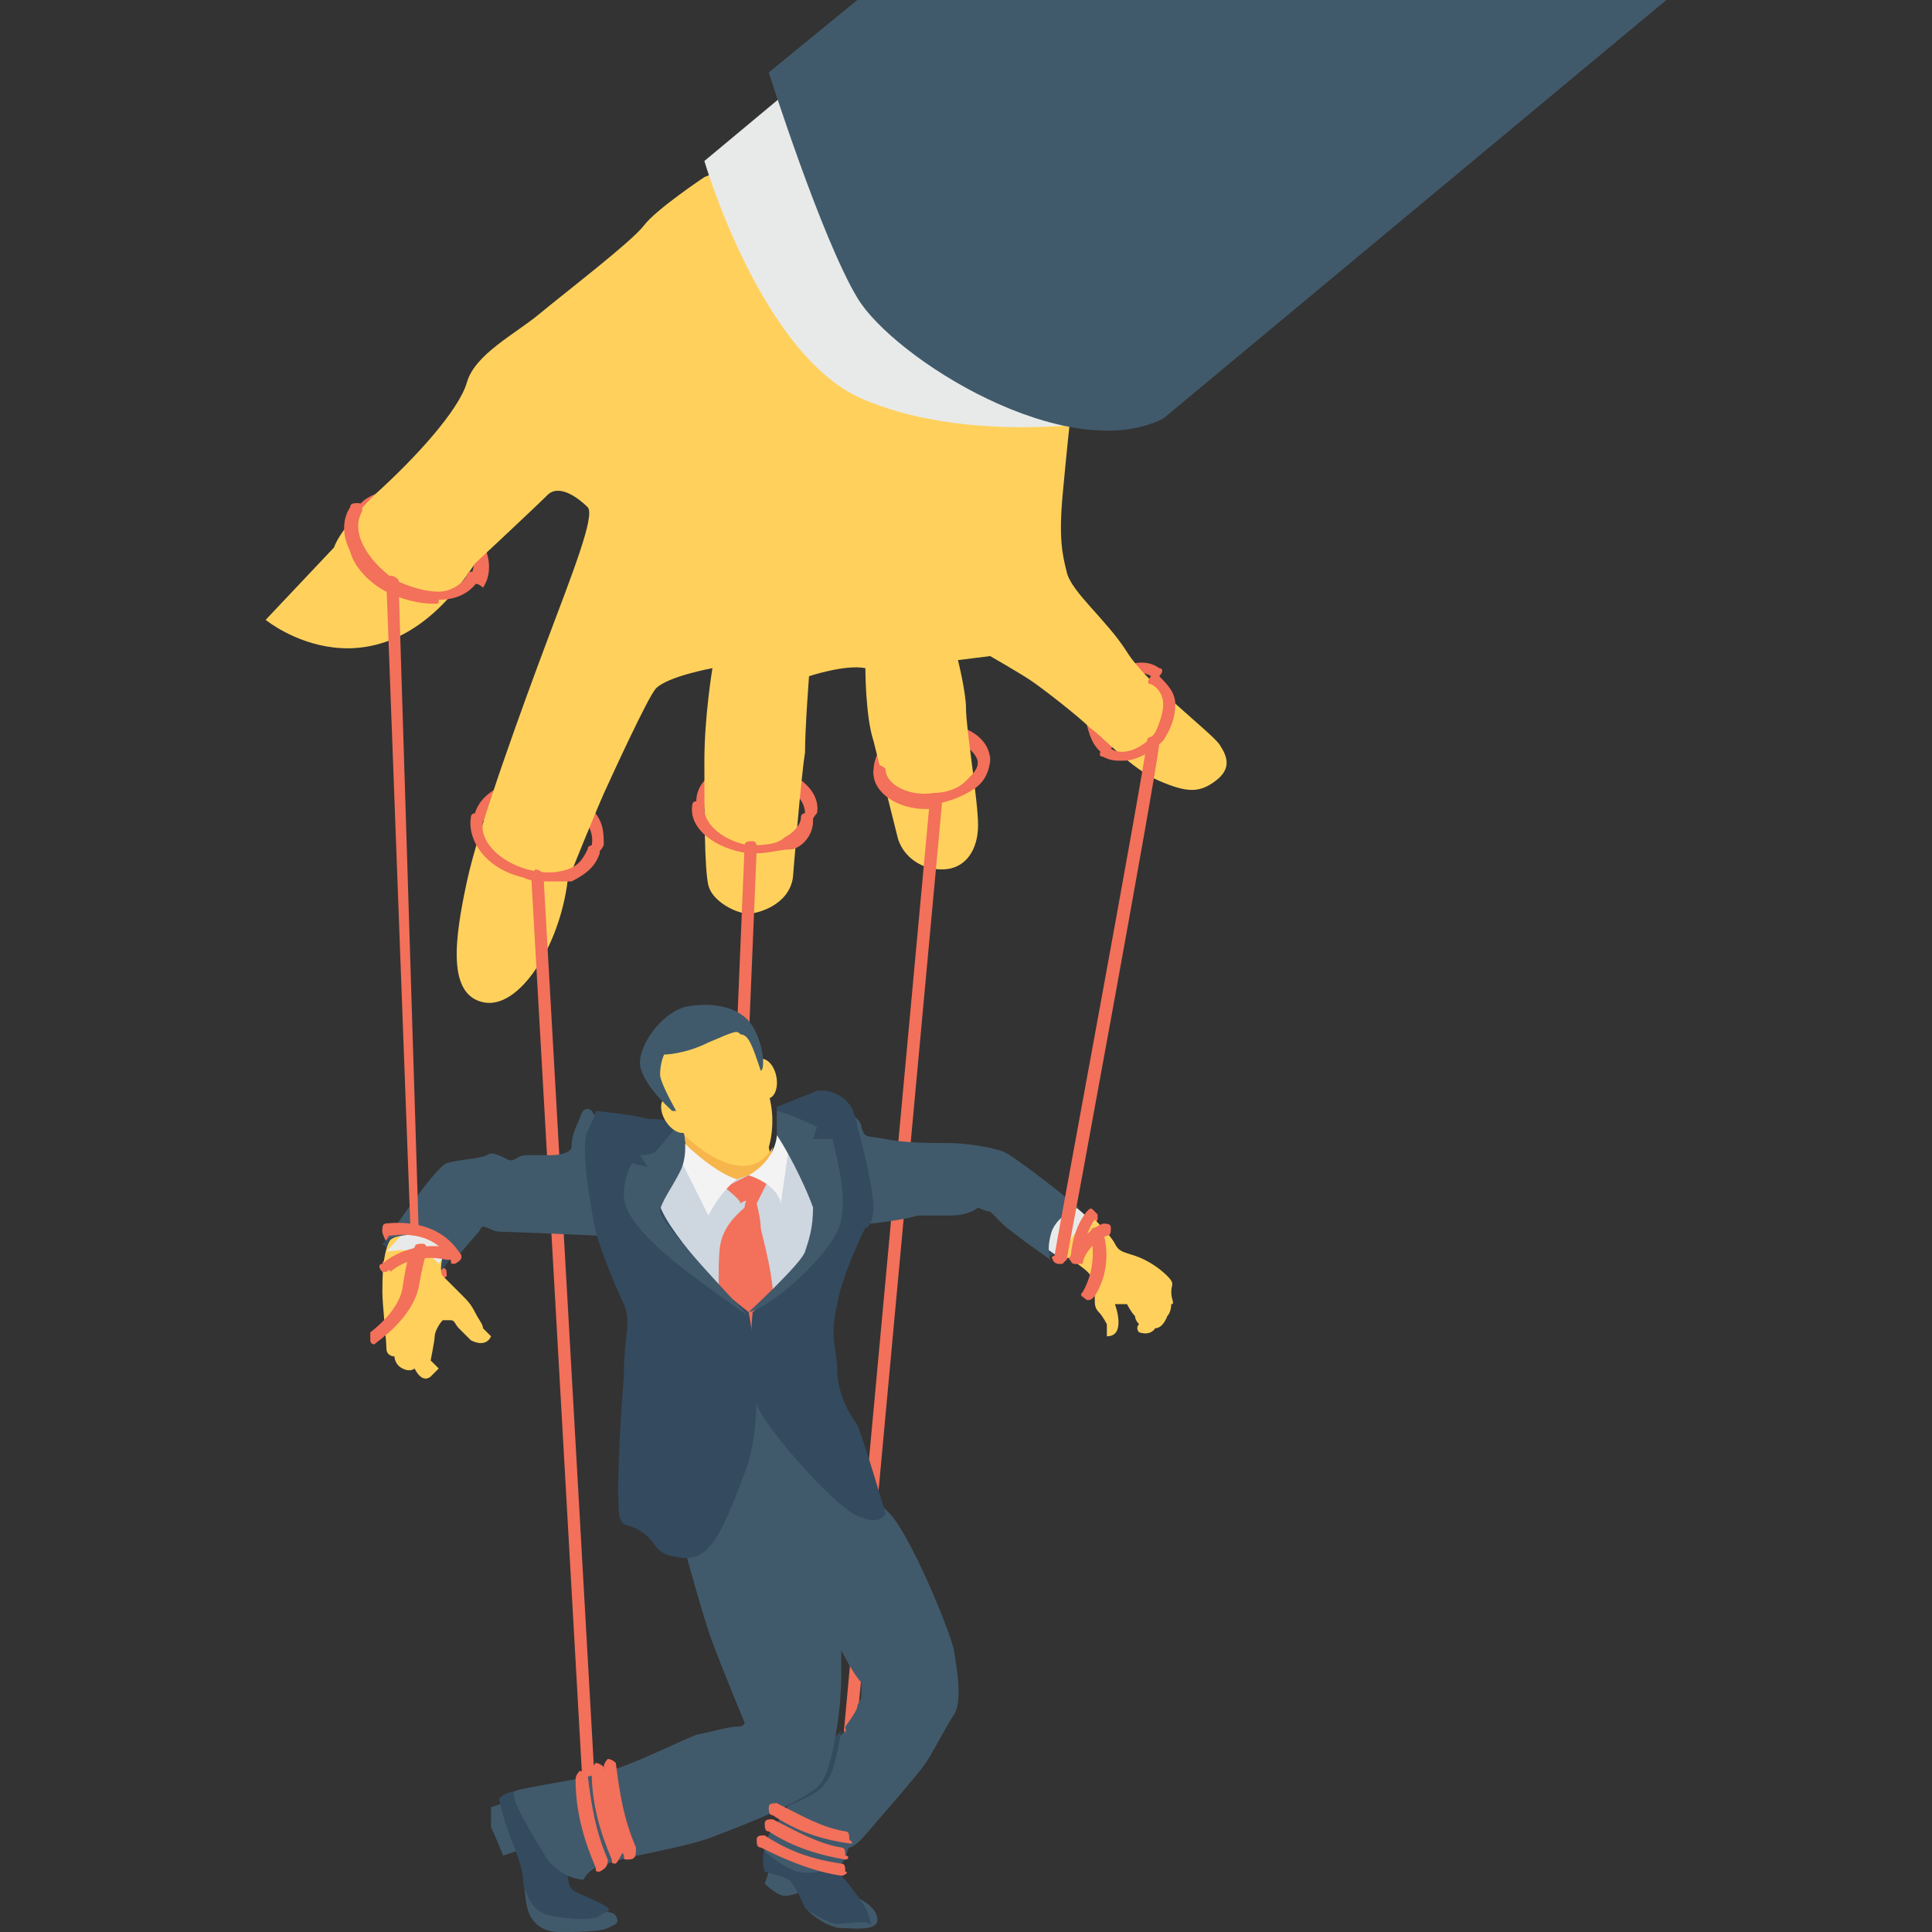 <?xml version="1.0" encoding="iso-8859-1"?>
<!-- Generator: Adobe Illustrator 19.0.0, SVG Export Plug-In . SVG Version: 6.00 Build 0)  -->
<svg version="1.1" id="Capa_1" xmlns="http://www.w3.org/2000/svg" xmlns:xlink="http://www.w3.org/1999/xlink" x="0px" y="0px"
	 viewBox="0 0 512 512" style="enable-background:new 0 0 512 512;" xml:space="preserve">
<rect x="0" y="0" width="512" height="512" fill="#333333" stroke="none"/>
<g>
	<path style="fill:#F3705A;" d="M232.533,205.867c-1.067,0-1.067-1.067-1.067-1.067c0-3.2,1.067-6.4,4.267-8.533
		c3.2-2.133,6.4-3.2,10.667-4.267c8.533-1.067,16,3.2,16,9.6c0,1.067-1.067,2.133-1.067,2.133c-1.067,0-2.133-1.067-2.133-1.067
		c0-4.267-6.4-7.467-12.8-6.4c-3.2,0-6.4,1.067-8.533,3.2c-2.133,1.067-3.2,3.2-3.2,5.333
		C234.667,205.867,233.6,205.867,232.533,205.867L232.533,205.867z"/>
	<path style="fill:#F3705A;" d="M214.4,217.6L214.4,217.6c-1.067,0-2.133-1.067-1.067-2.133c0-4.267-5.333-8.533-11.733-9.6
		c-3.2,0-7.467,0-9.6,2.133c-2.133,1.067-4.267,3.2-4.267,5.333c0,1.067-1.067,1.067-2.133,1.067c-1.067,0-1.067-1.067-1.067-2.133
		c0-3.2,2.133-6.4,5.333-7.467c3.2-2.133,7.467-2.133,11.733-2.133c8.533,1.067,16,6.4,14.933,12.8
		C215.467,216.533,215.467,217.6,214.4,217.6z"/>
	<path style="fill:#F3705A;" d="M157.867,226.133C156.8,226.133,156.8,226.133,157.867,226.133c-1.067,0-2.133-1.067-1.067-2.133
		c1.067-5.333-4.267-10.667-11.733-12.8c-4.267-1.067-7.467-1.067-10.667,0s-4.267,3.2-5.333,5.333c0,1.067-1.067,1.067-2.133,1.067
		c-1.067,0-1.067-1.067-1.067-2.133c1.067-3.2,3.2-5.333,7.467-7.467c3.2-1.067,8.533-1.067,12.8,0s8.533,3.2,10.667,6.4
		c3.2,3.2,3.2,6.4,3.2,9.6C158.933,226.133,157.867,226.133,157.867,226.133z"/>
	<path style="fill:#F3705A;" d="M125.867,154.667C125.867,154.667,124.8,154.667,125.867,154.667
		c-1.067-1.067-2.133-2.133-1.067-2.133c1.067-2.133,1.067-5.333,0-8.533c-2.133-3.2-4.267-6.4-8.533-8.533
		c-4.267-2.133-8.533-3.2-11.733-3.2c-3.2,0-6.4,2.133-7.467,4.267c0,1.067-1.067,1.067-2.133,1.067
		c-1.067,0-1.067-1.067-1.067-2.133c2.133-3.2,5.333-5.333,10.667-5.333c4.267,0,9.6,1.067,13.867,3.2
		c4.267,2.133,8.533,6.4,9.6,10.667c2.133,4.267,2.133,8.533,0,11.733C126.933,154.667,125.867,154.667,125.867,154.667z"/>
	<path style="fill:#F3705A;" d="M293.333,200.533L293.333,200.533c-3.2-2.133-4.267-4.267-5.333-8.533c0-3.2,1.067-6.4,3.2-9.6
		c4.267-6.4,11.733-8.533,16-5.333c1.067,0,1.067,1.067,0,2.133c0,1.067-1.067,1.067-2.133,0c-3.2-2.133-8.533,0-11.733,4.267
		c-1.067,2.133-2.133,5.333-2.133,7.467c0,2.133,1.067,4.267,3.2,5.333c1.067,0,1.067,1.067,0,2.133
		C294.4,199.467,294.4,200.533,293.333,200.533z"/>
</g>
<path style="fill:#FFD15C;" d="M186.667,46.933c0,0-12.8,8.533-16,12.8c-3.2,4.267-21.333,18.133-27.733,23.467
	c-6.4,5.333-17.067,10.667-19.2,18.133S109.867,121.6,99.2,131.2c-9.6,9.6-10.667,13.867-10.667,13.867l-18.133,19.2
	c0,0,29.867,24.533,55.467-14.933c0,0,16-14.933,19.2-18.133c3.2-3.2,8.533,1.067,10.667,3.2s-4.267,18.133-10.667,35.2
	c-6.4,17.067-18.133,49.067-21.333,64c-3.2,14.933-5.333,29.867,4.267,32c9.6,2.133,20.267-14.933,22.4-32
	c0,0,8.533-21.333,10.667-25.6c0,0,10.667-23.467,12.8-25.6c3.2-3.2,14.933-5.333,14.933-5.333s-2.133,12.8-2.133,24.533
	c0,12.8,0,28.8,1.067,33.067c1.067,4.267,7.467,7.467,10.667,7.467c2.133,0,10.667-2.133,11.733-9.6c0,0,2.133-26.667,3.2-33.067
	c0-6.4,1.067-20.267,1.067-20.267s9.6-3.2,14.933-2.133c0,0,0,12.8,2.133,19.2c0,0,5.333,21.333,6.4,25.6
	c1.067,4.267,5.333,8.533,11.733,8.533c6.4,0,9.6-5.333,9.6-11.733s-3.2-25.6-3.2-30.933c0-4.267-2.133-12.8-2.133-12.8l8.533-1.067
	c0,0,7.467,4.267,10.667,6.4c3.2,2.133,12.8,9.6,16,12.8c3.2,2.133,10.667,10.667,18.133,13.867s10.667,3.2,14.933,0
	s3.2-6.4,1.067-9.6c-2.133-3.2-19.2-16-24.533-24.533c-5.333-8.533-14.933-16-16-21.333c-1.067-4.267-2.133-8.533-1.067-20.267
	c1.067-11.733,2.133-21.333,2.133-21.333L217.6,34.133L186.667,46.933z"/>
<g>
	<path style="fill:#F3705A;" d="M221.867,491.733L221.867,491.733c-1.067,0-2.133-1.067-1.067-2.133l25.6-277.333
		c0-1.067,1.067-1.067,2.133-1.067s1.067,1.067,1.067,2.133L224,490.667C224,490.667,222.933,491.733,221.867,491.733z"/>
	<path style="fill:#F3705A;" d="M192,379.733L192,379.733c-1.067,0-2.133-1.067-1.067-2.133l6.4-153.6
		c0-1.067,1.067-1.067,2.133-1.067s1.067,1.067,1.067,2.133l-6.4,153.6C193.067,379.733,193.067,379.733,192,379.733z"/>
	<path style="fill:#F3705A;" d="M116.267,339.2L116.267,339.2c-11.733-3.2-14.933-11.733-14.933-12.8s0-2.133,1.067-2.133
		s2.133,0,2.133,1.067c0,0,2.133,7.467,11.733,9.6c1.067,0,1.067,1.067,1.067,2.133C117.333,338.133,117.333,339.2,116.267,339.2z"
		/>
	<path style="fill:#F3705A;" d="M116.267,339.2L116.267,339.2l-13.867-2.133c-1.067,0-1.067-1.067-1.067-2.133
		s1.067-1.067,2.133-1.067L117.333,336c1.067,0,1.067,1.067,1.067,2.133C118.4,338.133,117.333,339.2,116.267,339.2z"/>
	<path style="fill:#F3705A;" d="M280.533,334.933L280.533,334.933c-2.133-1.067-2.133-2.133-1.067-2.133L288,322.133
		c0-1.067,1.067-1.067,2.133,0c1.067,0,1.067,1.067,0,2.133l-8.533,10.667C281.6,334.933,281.6,334.933,280.533,334.933z"/>
</g>
<path style="fill:#344A5E;" d="M277.333,332.8c0,0,4.267,2.133,7.467-13.867l-8.533-1.067
	C276.267,317.867,274.133,329.6,277.333,332.8z"/>
<path style="fill:#CED6E0;" d="M281.6,333.867c0,0,5.333-1.067,8.533-9.6l-6.4-1.067C283.733,323.2,280.533,329.6,281.6,333.867z"/>
<path style="fill:#F3705A;" d="M155.733,478.933c-1.067,0-1.067-1.067-1.067-1.067L140.8,232.533c0-1.067,1.067-2.133,1.067-2.133
	c1.067,0,2.133,1.067,2.133,1.067L157.867,476.8C156.8,477.867,156.8,478.933,155.733,478.933L155.733,478.933z"/>
<path style="fill:#E8EAE9;" d="M212.267,21.333l-25.6,21.333c0,0,14.933,51.2,41.6,62.933s61.867,6.4,61.867,6.4L212.267,21.333z"/>
<path style="fill:#415A6B;" d="M227.2,0l-23.467,19.2c0,0,13.867,43.733,23.467,59.733c9.6,16,55.467,44.8,81.067,32L441.6,0H227.2z
	"/>
<path style="fill:#344A5E;" d="M101.333,329.6c0,0,12.8,12.8,17.067,5.333c5.333-6.4-6.4-12.8-6.4-12.8S104.533,326.4,101.333,329.6
	z"/>
<path style="fill:#CED6E0;" d="M103.467,330.667l-1.067,1.067c0,0,11.733,10.667,13.867,3.2
	C119.467,327.467,103.467,330.667,103.467,330.667z"/>
<path style="fill:#FFD15C;" d="M117.333,332.8c0,0-1.067,4.267,0,5.333l5.333,5.333c1.067,1.067,2.133,2.133,3.2,4.267
	c1.067,2.133,2.133,3.2,2.133,4.267l2.133,2.133c0,0-1.067,3.2-5.333,1.067c-1.067-1.067-2.133-2.133-3.2-3.2
	c-1.067-1.067-1.067-2.133-2.133-2.133c0,0-1.067,0-2.133,0c-1.067,1.067-2.133,3.2-2.133,4.267c0,1.067-1.067,6.4-1.067,6.4
	s1.067,1.067,2.133,2.133l-2.133,2.133c0,0-2.133,2.133-4.267-2.133c0,0-1.067,1.067-3.2,0s-2.133-3.2-2.133-3.2
	s-2.133,0-2.133-2.133c0-2.133-1.067-11.733-1.067-14.933c0-3.2,0-10.667,2.133-13.867c3.2-2.133,10.667-3.2,10.667-3.2
	L117.333,332.8z"/>
<path style="fill:#E8EAE9;" d="M102.4,331.733c0,0,9.6-2.133,13.867,3.2l5.333-7.467l-9.6-6.4L102.4,331.733z"/>
<path style="fill:#FFD15C;" d="M173.867,283.733l7.467,17.067l1.067,7.467L200.533,320l4.267-10.667L203.733,304
	c0,0,2.133-6.4,0-13.867c-2.133-7.467-5.333-16-5.333-16s-7.467-5.333-12.8-4.267C181.333,272,172.8,278.4,173.867,283.733z"/>
<path style="fill:#415A6B;" d="M134.4,477.867h-1.067l-3.2,1.067c0,0,0,3.2,0,5.333c1.067,2.133,3.2,7.467,3.2,7.467l3.2-1.067
	l2.133,2.133c0,0,0,8.533,1.067,12.8c1.067,4.267,4.267,6.4,8.533,6.4c4.267,0,10.667,0,12.8-1.067s3.2-1.067,2.133-3.2
	c-1.067-2.133-7.467,0-13.867-4.267c-6.4-4.267-7.467-10.667-11.733-14.933C133.333,484.267,134.4,477.867,134.4,477.867z"/>
<path style="fill:#344A5E;" d="M141.867,474.667c0,0-7.467-1.067-9.6,2.133c0,0,1.067,5.333,3.2,10.667
	c2.133,5.333,3.2,8.533,3.2,11.733c1.067,3.2,2.133,7.467,7.467,8.533c5.333,1.067,11.733,1.067,12.8,0
	c1.067-1.067,3.2-1.067,2.133-2.133c-1.067-1.067-6.4-3.2-8.533-4.267c-2.133-1.067-2.133-3.2-2.133-7.467
	C150.4,489.6,141.867,474.667,141.867,474.667z"/>
<path style="fill:#415A6B;" d="M203.733,496l-1.067,3.2c0,0,3.2,3.2,5.333,3.2s4.267-1.067,4.267-1.067s1.067,4.267,2.133,5.333
	c1.067,1.067,5.333,4.267,8.533,4.267c2.133,0,9.6,1.067,9.6-2.133s-4.267-5.333-4.267-5.333S209.067,492.8,203.733,496z"/>
<path style="fill:#344A5E;" d="M202.667,489.6c0,0-1.067,3.2,0,6.4c0,0,4.267,1.067,6.4,2.133c2.133,2.133,3.2,5.333,4.267,7.467
	c1.067,1.067,6.4,4.267,8.533,4.267c2.133,0,7.467-1.067,8.533,0c1.067,1.067,0-2.133-1.067-4.267
	c-1.067-2.133-7.467-10.667-10.667-12.8c-2.133-2.133-2.133-2.133-2.133-2.133L202.667,489.6z"/>
<path style="fill:#415A6B;" d="M231.467,477.867l-3.2,9.6c0,0-2.133,2.133-3.2,2.133c-1.067,1.067,0,2.133-2.133,4.267
	c-2.133,1.067-6.4,3.2-11.733,2.133c-5.333-2.133-8.533-5.333-8.533-5.333s0-4.267,3.2-7.467c2.133-3.2,10.667-17.067,10.667-17.067
	l7.467-7.467L231.467,477.867z"/>
<path style="fill:#344A5E;" d="M216.533,465.067c0,0-5.333,8.533-8.533,13.867c5.333-2.133,9.6-4.267,10.667-6.4
	c2.133-2.133,3.2-7.467,4.267-13.867L216.533,465.067z"/>
<path style="fill:#415A6B;" d="M179.2,402.133c0,0,6.4,24.533,9.6,33.067s8.533,21.333,8.533,21.333s0,1.067-2.133,1.067
	c-2.133,0-5.333,1.067-10.667,2.133c-5.333,2.133-18.133,8.533-23.467,9.6c-5.333,2.133-22.4,4.267-24.533,5.333
	s5.333,12.8,8.533,18.133c4.267,5.333,9.6,5.333,9.6,5.333s1.067-3.2,6.4-4.267c5.333-2.133,21.333-4.267,28.8-7.467
	c8.533-3.2,24.533-9.6,27.733-13.867c3.2-4.267,5.333-20.267,5.333-27.733c0-7.467,0-7.467,0-7.467s3.2,6.4,5.333,8.533
	c0,0,0,1.067,0,3.2c0,2.133-1.067,2.133-1.067,3.2S224,457.6,224,457.6l4.267,29.867c0,0,14.933-17.067,17.067-20.267
	c2.133-3.2,5.333-9.6,7.467-12.8c2.133-3.2,1.067-10.667,0-17.067c-1.067-5.333-11.733-30.933-17.067-36.267
	c-6.4-6.4-6.4-6.4-6.4-6.4l-34.133-35.2L179.2,402.133z"/>
<path style="fill:#FFD15C;" d="M290.133,323.2c0,0,4.267,4.267,5.333,6.4s2.133,2.133,5.333,3.2c3.2,1.067,6.4,3.2,8.533,5.333
	s1.067,2.133,1.067,4.267s1.067,3.2,0,3.2c0,0,0,2.133-1.067,3.2c0,0-1.067,3.2-3.2,3.2c0,0-1.067,2.133-4.267,1.067
	c0,0-1.067-1.067,0-2.133c0,0-1.067-1.067-1.067-2.133c-1.067-1.067-2.133-3.2-2.133-3.2h-3.2c0,0,3.2,8.533-2.133,8.533v-3.2
	c0,0-1.067-2.133-2.133-3.2c-1.067-1.067-1.067-2.133-1.067-3.2s0-5.333-1.067-6.4c-1.067-2.133-8.533-6.4-8.533-6.4
	C281.6,325.333,284.8,322.133,290.133,323.2z"/>
<path style="fill:#E8EAE9;" d="M281.6,333.867c1.067-4.267,4.267-10.667,8.533-9.6L281.6,316.8l-10.667,9.6L281.6,333.867z"/>
<ellipse transform="matrix(-0.193 -0.981 0.981 -0.193 -38.771 539.953)" style="fill:#FFD15C;" cx="202.731" cy="285.926" rx="5.334" ry="3.2"/>
<path style="fill:#F7B64C;" d="M181.333,300.8l1.067,7.467l13.867,8.533c7.467-4.267,8.533-12.8,8.533-12.8
	C197.333,316.8,181.333,300.8,181.333,300.8z"/>
<polygon style="fill:#CED6E0;" points="192,311.467 195.2,312.533 198.4,311.467 206.933,307.2 208,300.8 224,320 197.333,360.533 
	163.2,314.667 181.333,307.2 "/>
<g>
	<path style="fill:#F3705A;" d="M199.467,315.733l1.067,3.2c0,0,1.067,4.267,1.067,6.4c0,1.067,4.267,14.933,3.2,22.4
		c-1.067,6.4-1.067,6.4-1.067,6.4l-12.8-2.133c0,0-1.067-17.067,0-22.4c1.067-5.333,5.333-8.533,6.4-9.6
		C197.333,317.867,199.467,315.733,199.467,315.733z"/>
	<path style="fill:#F3705A;" d="M192,314.667c0,0,4.267,3.2,4.267,4.267c1.067-1.067,3.2-1.067,4.267,0l3.2-6.4l-5.333-1.067
		l-2.133,1.067L192,314.667z"/>
</g>
<g>
	<path style="fill:#F3F3F3;" d="M205.867,300.8c0,0,0,6.4-7.467,10.667c0,0,7.467,2.133,8.533,7.467L209.067,304L205.867,300.8z"/>
	<path style="fill:#F3F3F3;" d="M181.333,302.933c0,0,7.467,7.467,13.867,9.6c0,0-4.267,3.2-7.467,9.6l-7.467-14.933
		L181.333,302.933z"/>
</g>
<path style="fill:#415A6B;" d="M216.533,290.133c4.267,0,7.467,2.133,9.6,5.333c1.067,1.067,2.133,2.133,2.133,3.2
	c1.067,3.2,1.067,2.133,6.4,3.2c5.333,1.067,12.8,1.067,17.067,1.067S262.4,304,265.6,305.067
	c3.2,1.067,20.267,14.933,20.267,14.933s-6.4,2.133-7.467,7.467c-1.067,4.267,0,6.4,0,6.4s-10.667-7.467-12.8-9.6
	s-2.133-2.133-3.2-3.2c-1.067,0-3.2-1.067-3.2-1.067s-2.133,2.133-7.467,2.133c-5.333,0-5.333,0-8.533,0
	c-3.2,1.067-11.733,2.133-12.8,2.133c0,0,1.067-17.067-4.267-23.467C219.733,292.267,216.533,290.133,216.533,290.133
	L216.533,290.133z"/>
<path style="fill:#344A5E;" d="M234.667,401.067c0,0-1.067,3.2-6.4,1.067c-5.333-1.067-22.4-20.267-26.667-27.733
	s-2.133-26.667-2.133-26.667c5.333-4.267,22.4-19.2,19.2-26.667c-2.133-5.333-8.533-18.133-12.8-23.467c0-1.067,0-2.133,0-4.267
	l10.667-4.267c0,0,6.4-1.067,9.6,5.333c0,1.067,1.067,2.133,1.067,4.267c2.133,7.467,4.267,17.067,4.267,21.333l0,0
	c0,3.2-1.067,5.333-2.133,5.333l0,0c-2.133,4.267-6.4,13.867-7.467,20.267c-2.133,8.533,0,12.8,0,17.067
	c0,5.333,2.133,10.667,5.333,14.933C229.333,382.933,234.667,401.067,234.667,401.067z"/>
<g>
	<path style="fill:#415A6B;" d="M221.867,326.4c-4.267,8.533-18.133,20.267-23.467,21.333c0,0,13.867-12.8,14.933-16
		c1.067-3.2,2.133-6.4,2.133-11.733c-1.067-3.2-5.333-12.8-9.6-19.2c0-2.133,0-4.267,0-6.4c4.267,1.067,10.667,4.267,10.667,4.267
		l-1.067,3.2h5.333C219.733,300.8,226.133,317.867,221.867,326.4z"/>
	<path style="fill:#415A6B;" d="M158.933,297.6l-2.133-3.2c0,0-2.133-2.133-3.2,2.133c-2.133,4.267-2.133,6.4-2.133,7.467
		s-2.133,2.133-5.333,2.133s-3.2,0-6.4,0c-3.2,0-3.2,2.133-5.333,1.067s-4.267-2.133-5.333-1.067
		c-2.133,1.067-7.467,1.067-10.667,2.133c-3.2,1.067-16,20.267-16,20.267s8.533-3.2,13.867,0c2.133,2.133,4.267,5.333,4.267,5.333
		s5.333-6.4,6.4-7.467c1.067-2.133,1.067-1.067,2.133-1.067c0,0,2.133,1.067,3.2,1.067c2.133,0,26.667,1.067,26.667,1.067V297.6z"/>
</g>
<path style="fill:#344A5E;" d="M193.067,343.467l5.333,4.267c0,0,5.333,26.667-1.067,42.667c-6.4,17.067-9.6,23.467-17.067,22.4
	c-7.467-1.067-5.333-3.2-9.6-6.4c-4.267-3.2-5.333-1.067-6.4-4.267s0-25.6,1.067-37.333c0-11.733,2.133-13.867,0-19.2
	c-2.133-4.267-6.4-14.933-7.467-19.2c-1.067-5.333-4.267-22.4-2.133-26.667s2.133-5.333,2.133-5.333s10.667,1.067,13.867,2.133
	c2.133,0,6.4,0,8.533,2.133c0,0-4.267,12.8-5.333,18.133C171.733,321.067,193.067,343.467,193.067,343.467z"/>
<path style="fill:#415A6B;" d="M181.333,300.8c0,0,1.067,5.333-1.067,9.6s-5.333,8.533-5.333,10.667
	c0,3.2,23.467,27.733,23.467,27.733s-13.867-9.6-20.267-14.933c-6.4-5.333-12.8-11.733-12.8-17.067s2.133-8.533,2.133-8.533
	l4.267,1.067l-2.133-3.2c0,0,3.2,0,4.267-1.067c1.067-1.067,5.333-6.4,5.333-6.4L181.333,300.8z"/>
<ellipse transform="matrix(-0.532 -0.847 0.847 -0.532 24.125 604.208)" style="fill:#FFD15C;" cx="179.016" cy="295.438" rx="5.333" ry="3.2"/>
<path style="fill:#415A6B;" d="M201.6,283.733L201.6,283.733c1.067,0,1.067-6.4-2.133-11.733c-3.2-5.333-10.667-6.4-17.067-5.333
	c-6.4,1.067-12.8,9.6-12.8,14.933s8.533,12.8,8.533,12.8h1.067c0,0-4.267-7.467-4.267-9.6c0-3.2,1.067-5.333,1.067-5.333
	s5.333,0,11.733-3.2c7.467-3.2,7.467-3.2,8.533-2.133C198.4,274.133,199.467,277.333,201.6,283.733z"/>
<g>
	<path style="fill:#F3705A;" d="M284.8,334.933L284.8,334.933c-1.067-1.067-2.133-1.067-1.067-2.133c0,0,3.2-6.4,8.533-8.533
		c1.067,0,2.133,0,2.133,1.067s0,2.133-1.067,2.133c-3.2,1.067-6.4,5.333-6.4,7.467C285.867,334.933,285.867,334.933,284.8,334.933z
		"/>
	<path style="fill:#F3705A;" d="M284.8,334.933c-1.067,0-1.067-1.067-1.067-1.067s0-7.467,4.267-12.8
		c1.067-1.067,1.067-1.067,2.133,0c1.067,1.067,1.067,1.067,0,2.133c-3.2,4.267-3.2,10.667-3.2,10.667
		C286.933,334.933,285.867,334.933,284.8,334.933L284.8,334.933z"/>
	<path style="fill:#F3705A;" d="M280.533,334.933L280.533,334.933c-1.067,0-2.133-1.067-1.067-2.133
		c0-1.067,23.467-126.933,24.533-136.533c0-1.067,1.067-1.067,2.133-1.067c1.067,0,1.067,1.067,1.067,2.133
		c-1.067,9.6-23.467,131.2-24.533,136.533C282.667,333.867,281.6,334.933,280.533,334.933z"/>
	<path style="fill:#F3705A;" d="M297.6,201.6c-2.133,0-3.2,0-5.333-1.067c-1.067,0-1.067-1.067,0-2.133c0-1.067,1.067-1.067,2.133,0
		c3.2,2.133,8.533,0,11.733-4.267c1.067-2.133,2.133-5.333,2.133-7.467c0-2.133-1.067-4.267-3.2-5.333c-1.067,0-1.067-1.067,0-2.133
		c0-1.067,1.067-1.067,2.133,0c2.133,2.133,4.267,4.267,4.267,7.467c0,3.2-1.067,6.4-3.2,9.6
		C306.133,198.4,301.867,201.6,297.6,201.6z"/>
	<path style="fill:#F3705A;" d="M288,344.533L288,344.533c-1.067-1.067-2.133-1.067-1.067-2.133
		c4.267-7.467,2.133-14.933,2.133-14.933c0-1.067,0-2.133,1.067-2.133c1.067,0,2.133,0,2.133,1.067c0,0,3.2,8.533-2.133,17.067
		C289.067,344.533,289.067,344.533,288,344.533z"/>
	<path style="fill:#F3705A;" d="M120.533,334.933c-1.067,0-1.067,0-1.067-1.067c-5.333-8.533-14.933-6.4-16-6.4
		c-1.067,0-2.133,0-2.133-1.067s0-2.133,1.067-2.133c0,0,12.8-2.133,19.2,7.467C122.667,332.8,122.667,333.867,120.533,334.933
		C121.6,334.933,120.533,334.933,120.533,334.933z"/>
	<path style="fill:#F3705A;" d="M102.4,337.067h-1.067c-1.067-1.067-1.067-2.133,0-2.133c0,0,6.4-6.4,18.133-4.267
		c1.067,0,1.067,1.067,1.067,2.133s-1.067,1.067-2.133,1.067c-9.6-2.133-14.933,3.2-14.933,3.2
		C103.467,336,102.4,337.067,102.4,337.067z"/>
	<path style="fill:#F3705A;" d="M99.2,356.267c0,0-1.067,0-1.067-1.067s0-2.133,0-2.133s7.467-5.333,8.533-11.733
		c1.067-7.467,2.133-10.667,3.2-10.667c0-1.067,1.067-1.067,2.133-1.067s1.067,1.067,1.067,2.133c0,0-1.067,3.2-2.133,9.6
		C108.8,349.867,100.267,355.2,99.2,356.267L99.2,356.267z"/>
	<path style="fill:#F3705A;" d="M115.2,160c-4.267,0-8.533-1.067-12.8-3.2s-8.533-6.4-9.6-10.667c-2.133-4.267-2.133-8.533,0-11.733
		c0-1.067,1.067-1.067,2.133-1.067C96,133.333,96,134.4,96,135.467c-3.2,5.333,1.067,12.8,8.533,18.133
		c4.267,2.133,8.533,3.2,11.733,3.2s6.4-2.133,7.467-4.267c0-1.067,1.067-1.067,2.133-1.067s1.067,1.067,1.067,2.133
		c-2.133,3.2-5.333,5.333-10.667,5.333C116.267,160,116.267,160,115.2,160z"/>
	<path style="fill:#F3705A;" d="M145.067,233.6c-2.133,0-4.267,0-6.4-1.067c-9.6-2.133-14.933-9.6-13.867-16
		c0-1.067,1.067-1.067,2.133-1.067c1.067,0,1.067,1.067,1.067,2.133c-1.067,5.333,4.267,10.667,11.733,12.8
		c4.267,1.067,7.467,1.067,10.667,0c3.2-1.067,4.267-3.2,5.333-5.333c0-1.067,1.067-1.067,2.133-1.067s1.067,1.067,1.067,2.133
		c-1.067,3.2-3.2,5.333-7.467,7.467C149.333,233.6,147.2,233.6,145.067,233.6z"/>
	<path style="fill:#F3705A;" d="M200.533,226.133c-1.067,0-1.067,0-2.133,0c-8.533-1.067-16-6.4-14.933-12.8
		c0-1.067,1.067-1.067,2.133-1.067c1.067,0,1.067,1.067,1.067,2.133c0,4.267,5.333,8.533,11.733,9.6c3.2,0,7.467,0,9.6-2.133
		c2.133-1.067,4.267-3.2,4.267-5.333c0-1.067,1.067-1.067,2.133-1.067c1.067,0,1.067,1.067,1.067,2.133c0,3.2-2.133,6.4-5.333,7.467
		C206.933,225.067,203.733,226.133,200.533,226.133z"/>
	<path style="fill:#F3705A;" d="M245.333,214.4c-7.467,0-13.867-4.267-13.867-9.6c0-1.067,1.067-2.133,1.067-2.133
		c1.067,0,2.133,1.067,2.133,1.067c0,4.267,6.4,7.467,12.8,6.4c3.2,0,6.4-1.067,8.533-3.2s3.2-3.2,3.2-5.333
		c0-1.067,1.067-2.133,1.067-2.133c1.067,0,2.133,1.067,2.133,1.067c0,3.2-1.067,6.4-4.267,8.533c-3.2,2.133-6.4,3.2-10.667,4.267
		C247.467,214.4,246.4,214.4,245.333,214.4z"/>
	<path style="fill:#F3705A;" d="M109.867,327.467c-1.067,0-1.067-1.067-1.067-1.067l-6.4-171.733c0-1.067,1.067-2.133,1.067-2.133
		c1.067,0,2.133,1.067,2.133,1.067l5.333,171.733C110.933,327.467,109.867,327.467,109.867,327.467L109.867,327.467z"/>
	<path style="fill:#F3705A;" d="M166.4,492.8c-1.067,0-1.067,0-1.067-1.067c-3.2-7.467-5.333-14.933-5.333-23.467
		c0-1.067,1.067-2.133,1.067-2.133c1.067,0,2.133,1.067,2.133,1.067c1.067,8.533,2.133,14.933,5.333,22.4
		C168.533,491.733,168.533,492.8,166.4,492.8C167.467,492.8,166.4,492.8,166.4,492.8z"/>
	<path style="fill:#F3705A;" d="M163.2,493.867c-1.067,0-1.067,0-1.067-1.067c-3.2-7.467-5.333-14.933-5.333-23.467
		c0-1.067,1.067-2.133,1.067-2.133c1.067,0,2.133,1.067,2.133,1.067c1.067,8.533,2.133,14.933,5.333,22.4
		C164.267,491.733,164.267,492.8,163.2,493.867L163.2,493.867z"/>
	<path style="fill:#F3705A;" d="M158.933,496c-1.067,0-1.067,0-1.067-1.067c-3.2-7.467-5.333-14.933-5.333-23.467
		c0-1.067,1.067-2.133,1.067-2.133c1.067,0,2.133,1.067,2.133,1.067c1.067,8.533,2.133,14.933,5.333,22.4
		C161.067,493.867,161.067,494.933,158.933,496C160,496,158.933,496,158.933,496z"/>
	<path style="fill:#F3705A;" d="M225.067,488.533L225.067,488.533c-7.467-1.067-13.867-3.2-20.267-7.467
		c-1.067,0-1.067-1.067-1.067-2.133c0-1.067,1.067-1.067,2.133-1.067c6.4,3.2,11.733,6.4,18.133,7.467
		c1.067,0,1.067,1.067,1.067,2.133C226.133,488.533,226.133,488.533,225.067,488.533z"/>
	<path style="fill:#F3705A;" d="M224,492.8L224,492.8c-6.4-1.067-13.867-3.2-20.267-7.467c-1.067,0-1.067-1.067-1.067-2.133
		c0-1.067,1.067-1.067,2.133-1.067c6.4,3.2,11.733,6.4,18.133,7.467c1.067,0,1.067,1.067,1.067,2.133
		C225.067,491.733,225.067,492.8,224,492.8z"/>
	<path style="fill:#F3705A;" d="M222.933,497.067L222.933,497.067C215.467,496,208,492.8,201.6,489.6
		c-1.067,0-1.067-1.067-1.067-2.133c0-1.067,1.067-1.067,2.133-1.067c6.4,4.267,12.8,6.4,20.267,7.467
		c1.067,0,1.067,1.067,1.067,2.133C225.067,496,224,497.067,222.933,497.067z"/>
</g>
<g>
</g>
<g>
</g>
<g>
</g>
<g>
</g>
<g>
</g>
<g>
</g>
<g>
</g>
<g>
</g>
<g>
</g>
<g>
</g>
<g>
</g>
<g>
</g>
<g>
</g>
<g>
</g>
<g>
</g>
</svg>
